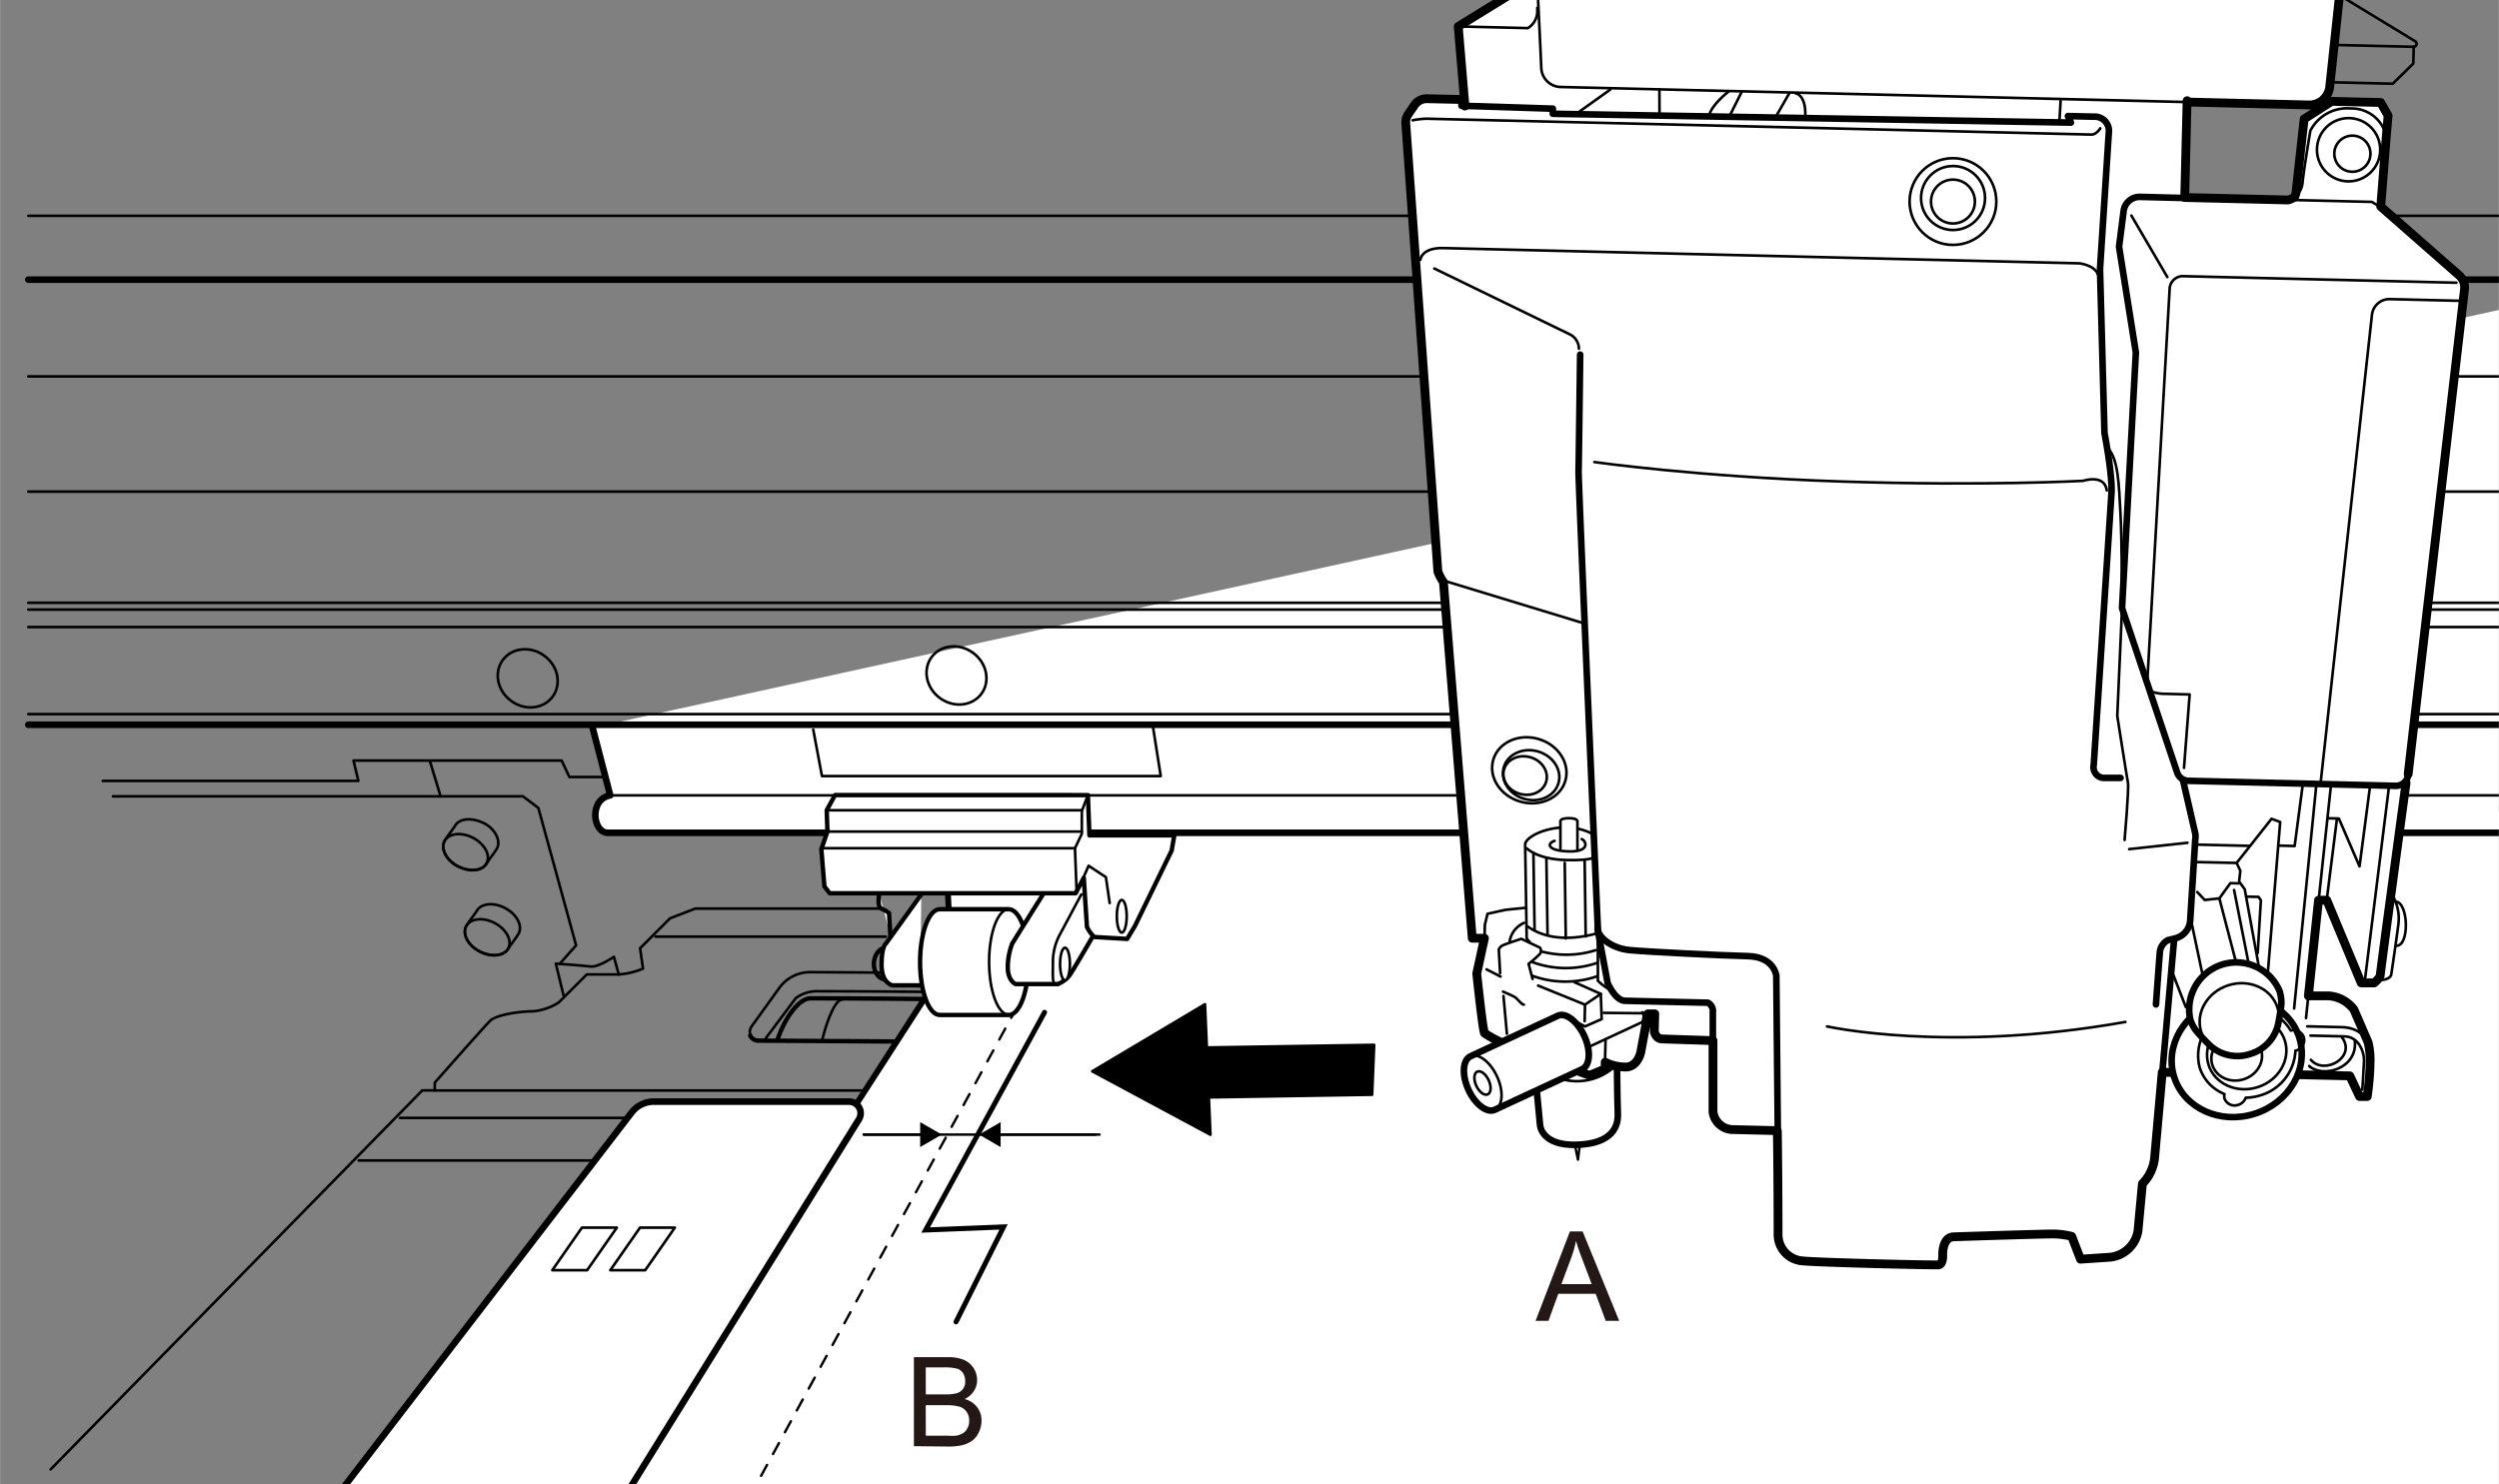 <svg id="レイヤー_2" data-name="レイヤー 2" xmlns="http://www.w3.org/2000/svg" xmlns:xlink="http://www.w3.org/1999/xlink" width="100mm" height="59.4mm" viewBox="0 0 283.46 168.39"><rect x="0" y="0" width="283.46" height="168.39" fill="#808080" stroke="none"/><defs><style>.cls-1,.cls-10,.cls-12,.cls-13,.cls-17,.cls-5,.cls-6,.cls-7{fill:none;}.cls-2{clip-path:url(#clip-path);}.cls-11,.cls-14,.cls-15,.cls-16,.cls-3,.cls-4,.cls-8,.cls-9{fill:#fff;}.cls-12,.cls-13,.cls-14,.cls-15,.cls-16,.cls-17,.cls-3,.cls-4,.cls-5,.cls-6,.cls-7,.cls-8,.cls-9{stroke:#000;}.cls-10,.cls-12,.cls-13,.cls-14,.cls-15,.cls-16,.cls-17,.cls-3,.cls-4,.cls-5,.cls-6,.cls-7,.cls-8,.cls-9{stroke-linecap:round;}.cls-3{stroke-width:0.67px;}.cls-10,.cls-16,.cls-17,.cls-4,.cls-5,.cls-6,.cls-7,.cls-8,.cls-9{stroke-linejoin:round;}.cls-4,.cls-5{stroke-width:0.75px;}.cls-6,.cls-9{stroke-width:0.3px;}.cls-7,.cls-8{stroke-width:0.5px;}.cls-10{stroke:#fff;stroke-width:3px;}.cls-12,.cls-13,.cls-15,.cls-17{stroke-width:0.28px;}.cls-13{stroke-dasharray:1.41 1.41;}.cls-14{stroke-width:0.57px;}.cls-18{fill:#231815;}</style><clipPath id="clip-path"><rect class="cls-1" width="283.46" height="168.39" transform="translate(283.46 168.39) rotate(-180)"/></clipPath></defs><g class="cls-2"><path class="cls-3" d="M52.39,195.51c24.3-38.94,66.46-103.8,66.46-103.8H428.54v100"/><polygon class="cls-3" points="119.88 100.06 117.39 105.19 107.72 105.63 107.43 99.48 119.88 100.06"/><path class="cls-4" d="M67.21,82.57l2,7.68c-2.42.44-2,4.25-.26,4.25H402.86V9"/><line class="cls-5" x1="394.73" y1="82.24" x2="3.2" y2="82.24"/><line class="cls-6" x1="394.73" y1="81.03" x2="3.2" y2="81.03"/><line class="cls-6" x1="394.73" y1="71.15" x2="3.2" y2="71.15"/><line class="cls-6" x1="394.73" y1="69.17" x2="3.2" y2="69.17"/><line class="cls-6" x1="394.73" y1="68.4" x2="3.2" y2="68.4"/><line class="cls-6" x1="394.73" y1="55.78" x2="3.2" y2="55.78"/><line class="cls-6" x1="394.73" y1="42.71" x2="3.2" y2="42.71"/><line class="cls-5" x1="394.73" y1="31.73" x2="3.2" y2="31.73"/><line class="cls-6" x1="394.73" y1="24.49" x2="3.2" y2="24.49"/><line class="cls-6" x1="392.17" y1="90.25" x2="68.93" y2="90.25"/><path class="cls-6" d="M85.13,117.51a1.1,1.1,0,0,1,.16-1.1l3.11-4.32a4.31,4.31,0,0,1,3.53-1.78l13.75.09"/><path class="cls-6" d="M86.88,117.78l3.38-4.52a4.05,4.05,0,0,1,2.64-.78c.55,0,5.53,0,12,.07"/><path class="cls-7" d="M88.18,118c.87-2.65,2.53-4.75,3.76-4.72.43,0,5.92,0,13,.08"/><path class="cls-6" d="M95.53,113.42c-1,0-2.07,3.59-2.28,4.66"/><path class="cls-7" d="M101.72,118.18,86,118.08a1,1,0,0,1-.91-.57"/><path class="cls-7" d="M100.7,107.49c-2,0-2.27,3.73.14,3.73"/><path class="cls-8" d="M104.5,101.49l-4,5.56s-.51.29-.51,2.42,1.24,2.34,1.24,2.34h3.15"/><path class="cls-8" d="M106.59,103.17h7.83c1.23,0,2.23,2.67,2.23,6s-1,6-2.23,6h-7.83c-1.23,0-2.23-2.67-2.23-6S105.36,103.17,106.59,103.17Z"/><path class="cls-8" d="M99.74,101.34s-.29,1.54.22,1.76a4.08,4.08,0,0,1,.88.51l.15,2.56"/><path class="cls-8" d="M118.34,101.42l-3.52,5.63a7.47,7.47,0,0,0-.51,2.71c0,1.54.88,1.9.88,1.9H120a3.26,3.26,0,0,0,1.32-1c.51-.66,5.56-9.48,5.56-9.48l-1.31-4"/><path class="cls-6" d="M122.65,101.49,120.24,106a6.56,6.56,0,0,0-.81,3.15c0,1.83-.14,2.71.59,2.56"/><ellipse class="cls-9" cx="120.8" cy="109.39" rx="0.56" ry="1.85"/><path class="cls-8" d="M124.12,106.32l3.73.22.88-1.46,4.17-8.57.3-1.72h-9.63l-.17-4.57H94.71l-.94,1.72.08,2.42-.69,2,.35,4.23.6.77H122l.93-1.75.36,5.56A3.72,3.72,0,0,0,124.12,106.32Z"/><ellipse class="cls-9" cx="127.24" cy="103.97" rx="0.56" ry="1.85"/><polyline class="cls-6" points="122.11 101.34 123.48 98.24 125.44 99.53 125.87 102.47"/><polyline class="cls-6" points="123.4 90.22 122.71 92.03 122.71 94.61 121.93 96.25 122.11 100.91"/><line class="cls-6" x1="121.93" y1="96.25" x2="93.16" y2="96.25"/><line class="cls-6" x1="93.85" y1="94.36" x2="122.71" y2="94.36"/><line class="cls-6" x1="122.71" y1="91.94" x2="93.77" y2="91.94"/><path class="cls-6" d="M114.06,103.25c-1.06.46-1.87,2.92-1.87,5.89,0,3.29,1,6,2.23,6"/><polyline class="cls-6" points="92.24 82.79 93.23 88.06 131.66 88.06 130.78 82.46"/><ellipse class="cls-6" cx="108.49" cy="76.64" rx="3.18" ry="3.51" transform="translate(-17.31 119.28) rotate(-53.96)"/><ellipse class="cls-6" cx="256.64" cy="76.35" rx="3.51" ry="3.18" transform="translate(4.2 165.61) rotate(-36.04)"/><path class="cls-6" d="M271.2,82.45a3.57,3.57,0,0,1-1.53,3.08A3.36,3.36,0,0,1,265,85a3,3,0,0,1-.48-2.49"/><ellipse class="cls-6" cx="258.62" cy="37.48" rx="2.19" ry="1.99" transform="translate(27.45 159.33) rotate(-36.04)"/><ellipse class="cls-6" cx="258.62" cy="37.48" rx="5.01" ry="4.54" transform="translate(27.45 159.33) rotate(-36.04)"/><ellipse class="cls-6" cx="59.85" cy="76.97" rx="3.18" ry="3.51" transform="translate(-37.6 80.08) rotate(-53.96)"/><path class="cls-6" d="M100,103.1H78.85L76,104.2l-3.4,3.4.33,2.31a8.58,8.58,0,0,1-2.74.66H66.55l-3.18,3.18a6.49,6.49,0,0,1-2.86,1c-1.31,0-4.17.33-4.94,1.1s-6.26,7-6.26,7v.88H47.89l-42.16,43"/><line class="cls-6" x1="49.31" y1="123.74" x2="98.06" y2="123.74"/><line class="cls-6" x1="74.35" y1="106.28" x2="100.48" y2="106.28"/><path class="cls-6" d="M70.18,110.57l-.55-2s-1.76,1.21-2.64,1.1-3.95-.33-3.95-.33l.88,3.62"/><polyline class="cls-6" points="63.48 109.36 65.34 107.27 61.06 91.68 59.31 90.36 12.8 90.36"/><line class="cls-6" x1="49.97" y1="90.36" x2="48.77" y2="86.41"/><polyline class="cls-6" points="68.64 88.17 64.58 88.17 63.7 86.3 40.09 86.3 40.64 88.61 11.65 88.61"/><ellipse class="cls-6" cx="55.26" cy="106.34" rx="1.83" ry="2.7" transform="translate(-64.58 105.54) rotate(-62.15)"/><path class="cls-6" d="M52.87,105.08c.21-.38,1-1.39,1.18-1.68.47-.9,1.92-1.06,3.24-.36s2,2,1.54,2.88c-.21.39-1,1.4-1.17,1.69-.48.89-1.93,1-3.25.35S52.4,106,52.87,105.08Z"/><ellipse class="cls-6" cx="52.8" cy="96.69" rx="1.83" ry="2.7" transform="translate(-57.35 98.21) rotate(-62.15)"/><path class="cls-6" d="M50.41,95.42c.21-.38,1-1.39,1.18-1.68.47-.9,1.92-1,3.24-.36s2,2,1.54,2.89c-.21.38-1,1.39-1.17,1.68-.48.89-1.93,1-3.25.36S49.94,96.32,50.41,95.42Z"/><line class="cls-6" x1="104.94" y1="113.39" x2="97.48" y2="124.51"/><line class="cls-6" x1="70.98" y1="126.85" x2="45.36" y2="126.85"/><line class="cls-6" x1="67.32" y1="131.68" x2="40.68" y2="131.68"/><path class="cls-4" d="M54.37,196.36,97.43,127a1.32,1.32,0,0,0-1.12-2H74.15a3.17,3.17,0,0,0-2.51,1.24L23.7,188.63"/><polygon class="cls-6" points="69.22 144.13 72.59 139.3 76.54 139.3 73.18 144.13 69.22 144.13"/><polygon class="cls-6" points="62.64 144.13 66 139.3 69.96 139.3 66.59 144.13 62.64 144.13"/><polygon class="cls-1" points="40.38 176.19 386.17 176.19 360.69 99.92 361.57 -30.52 40.38 -30.52 40.38 176.19"/><polygon points="123.89 121.56 137.3 128.76 137.12 124.52 155.64 124.22 155.87 118.56 136.89 118.86 136.68 113.95 123.89 121.56"/><polygon class="cls-10" points="123.89 121.56 137.3 128.76 137.12 124.52 155.64 124.22 155.87 118.56 136.89 118.86 136.68 113.95 123.89 121.56"/><polygon points="123.89 121.56 137.3 128.76 137.12 124.52 155.64 124.22 155.87 118.56 136.89 118.86 136.68 113.95 123.89 121.56"/><polygon class="cls-6" points="123.89 121.56 137.3 128.76 137.12 124.52 155.64 124.22 155.87 118.56 136.89 118.86 136.68 113.95 123.89 121.56"/><line class="cls-11" x1="115.04" y1="114.87" x2="80.02" y2="179.01"/><line class="cls-12" x1="115.04" y1="114.87" x2="114.7" y2="115.49"/><line class="cls-13" x1="114.02" y1="116.72" x2="80.7" y2="177.77"/><polyline class="cls-14" points="118.48 114.87 104.99 139.57 113.83 139.22 108.44 149.99"/><line class="cls-15" x1="124.24" y1="128.74" x2="97.97" y2="128.74"/><line class="cls-11" x1="106.82" y1="128.74" x2="97.97" y2="128.74"/><line class="cls-12" x1="104.78" y1="128.74" x2="97.97" y2="128.74"/><polygon points="104.37 127.33 106.82 128.74 104.37 130.16 104.37 127.33"/><line class="cls-11" x1="124.72" y1="128.74" x2="111.05" y2="128.74"/><line class="cls-12" x1="124.72" y1="128.74" x2="113.09" y2="128.74"/><polygon points="113.5 127.33 111.05 128.74 113.5 130.16 113.5 127.33"/><path class="cls-4" d="M173.9,119.41l.79,8.25s.11,2.37,4.18,2.24,4.71-2.13,4.64-3.56-.12-8.68-.12-8.68"/><path class="cls-16" d="M272.93,88.83S270,110.39,270,110.67s-.68.86-.68.86l-1.48,0-3.9-9.38H263L261.85,113H262l2.14,0a3.91,3.91,0,0,1,2.87,1.55l1.61,3.72a8.22,8.22,0,0,1,.22,2.42c0,1.59-.31,3.73-.31,3.73l-.88,0-1.1-2.34-4.82-.11-14-.24-2.36-.06h-.1l-.87,9.76a4.94,4.94,0,0,1-1.38,2.89l-.5,5.34a3.58,3.58,0,0,1-3.22,3l-3.3.22-1-2.59a9.05,9.05,0,0,0-2.19-.27c-1.39,0-11.14.32-11.14.32-1.46,0-1.3,2.24-1.3,2.24s0,.88-.46.94-13.39-.25-15.36-.44a3,3,0,0,1-2.86-3.07c0-.58,0-5.78-.08-11.65l-.15-.07-5-.12a2.3,2.3,0,0,1-2.15-2s0-4.74,0-8.09l-5.75-.19c-.76,0-.91-.85-.91-.85l.05-2-.77,0-.82,4.37s-.37,1.81-1.9,1.66a5.1,5.1,0,0,1-2.13-.54l0,.76-1.78.73-9.14-3.4a12.54,12.54,0,0,1-2.77-1.39c-.21-.39-.88-6.77-.88-6.77l.87-4-1.38,0-3.27-40.42a5.08,5.08,0,0,1-.63-1.19l-3.64-50.83a1.65,1.65,0,0,1,.28-1.06l.68-1a1.69,1.69,0,0,1,1.47-.76l4,.09.28.74L165.41,3l8.92-5.5,0,.11c-.38-7.7-.81-16.09-.81-16.09l7-3.93,77.28,1.84L267-15.65,264.27,9.86a2.32,2.32,0,0,1-2.34,2.05l-13.84-.33v-.15l-.26,10.68v.3l11.71.28a2.13,2.13,0,0,0,.75-.35l.14-.37.94-8.47,3.12-2,5.56.13.84,1.49-.11,1.32-.09,1-.63,8,8.89,7.8a1.84,1.84,0,0,1,.61,1.59l-6.39,55"/><ellipse class="cls-4" cx="254.86" cy="119.44" rx="7.47" ry="6.75" transform="matrix(0.95, -0.3, 0.3, 0.95, -24.23, 82.96)"/><ellipse class="cls-6" cx="254.86" cy="119.44" rx="4.54" ry="4.1" transform="translate(-24.23 82.96) rotate(-17.66)"/><ellipse class="cls-6" cx="254.86" cy="119.44" rx="2.91" ry="2.63" transform="matrix(0.95, -0.3, 0.3, 0.95, -24.23, 82.96)"/><path class="cls-6" d="M261.32,117.67a1.21,1.21,0,0,0-1.47-.73,5.47,5.47,0,0,0-6.53-2.32,5.34,5.34,0,0,0-3.8,6.52,4.81,4.81,0,0,0,2.81,3,1.05,1.05,0,0,0,0,.5,1.22,1.22,0,0,0,1.58.72,1.28,1.28,0,0,0,.83-.8,6.3,6.3,0,0,0,1.64-.26,5.55,5.55,0,0,0,4-5.09h.06A1.22,1.22,0,0,0,261.32,117.67Z"/><path class="cls-6" d="M174.35-2.38c.2,4,.38,7.74.48,10.09A2.25,2.25,0,0,0,177,9.87l71.05,1.71"/><path class="cls-6" d="M165.41,3l7.9.19a2.24,2.24,0,0,0,1.07-1.88V.89"/><path class="cls-6" d="M264.94,5.1l8.86.21a.34.34,0,0,0,.18-.62L265.51-.46"/><polyline class="cls-6" points="273.8 5.31 273.75 7.21 271.42 9.5 264.28 9.33"/><path class="cls-6" d="M260.29,22.34a2.23,2.23,0,0,0,.9-1.67c.19-1.75.88-5.83.88-5.83a4.69,4.69,0,0,1,4.6-2.53,4,4,0,0,1,3.92,2.8"/><path class="cls-6" d="M243.85,78.39a4.34,4.34,0,0,0,1.46.33l3.07.08-.64,8.33"/><path class="cls-6" d="M243.59,77.07l2.53-44.46a1.52,1.52,0,0,1,1.64-1.27l30.88.74"/><line class="cls-6" x1="241.77" y1="24.46" x2="245.85" y2="31.44"/><polyline class="cls-6" points="259.54 22.68 269.05 22.91 270.06 23.52"/><path class="cls-5" d="M273.17,87.92a1.4,1.4,0,0,1-1.42,1.25l-23.5-.57a1.38,1.38,0,0,1-1.29-.95L240.71,69l1.57-29-1.91-12,.52-4.05a1.83,1.83,0,0,1,1.86-1.61l5.08.13"/><circle class="cls-6" cx="266.84" cy="17.44" r="2.05"/><circle class="cls-6" cx="266.41" cy="16.99" r="3.59"/><path class="cls-6" d="M279.32,34.14l-8.26-.2a2,2,0,0,0-2,1.79L263.22,89"/><polyline class="cls-6" points="249.21 97.82 253.71 97.92 254.13 98.81 253.99 100.02 254.63 100.91 256.28 109.96"/><line class="cls-6" x1="248.6" y1="104.72" x2="249.79" y2="110.35"/><line class="cls-6" x1="253.42" y1="100.99" x2="255.08" y2="109.38"/><polyline class="cls-6" points="253.98 100.24 253 100.21 251.75 101.94 250.09 102.12 249.24 101.22"/><line class="cls-6" x1="251.75" y1="101.94" x2="253.61" y2="109.07"/><line class="cls-6" x1="246.52" y1="110.6" x2="247.94" y2="114.26"/><path class="cls-4" d="M258.58,112.45a5.34,5.34,0,0,0-10.13,3.23,4.5,4.5,0,0,0,.59,1.18,21.18,21.18,0,0,0,1.72,1.84,4.61,4.61,0,0,0,4.5.89,4.55,4.55,0,0,0,3.18-3.49c.05-.24.32-1.69.34-2.18A4.66,4.66,0,0,0,258.58,112.45Z"/><ellipse class="cls-6" cx="254.02" cy="115.69" rx="4.54" ry="4.1" transform="translate(-23.13 82.53) rotate(-17.66)"/><polyline class="cls-6" points="253.71 97.92 257.67 92.91 258.65 93.27 257.25 110.36"/><polyline class="cls-6" points="254.82 101.74 256.2 101.77 256.46 102.16 256.1 108.14"/><line class="cls-6" x1="261.85" y1="112.95" x2="261.58" y2="115.52"/><path class="cls-6" d="M262.08,117.51l3.84.09c1.65,0,2.27,1.81,2.24,2.74s-.19,3.3-.19,3.3"/><path class="cls-6" d="M261.72,116.46l3.79.09c2.08,0,3.21,1.23,3.28,2.66"/><path class="cls-6" d="M265.65,117.7c1.7,2.24-2,4.35-3.52,2.56"/><path class="cls-6" d="M267.12,118.12c.31,3.14-3.62,4.25-5.18,2.84"/><line class="cls-6" x1="260.23" y1="114.44" x2="262.77" y2="88.86"/><polyline class="cls-6" points="258.53 95.95 260.29 96 261.23 88.88"/><line class="cls-6" x1="255.13" y1="95.98" x2="249.31" y2="95.84"/><line class="cls-6" x1="270.99" y1="89.28" x2="268.28" y2="111.07"/><line class="cls-6" x1="263.93" y1="102.12" x2="265.08" y2="92.98"/><polyline class="cls-6" points="264.15 92.85 265.31 92.88 267.65 98.31 268.85 89.17"/><path class="cls-6" d="M271.31,101.47a5.19,5.19,0,0,1,.74,3.48c-.27,2.08-.8,5.64-.8,5.64s-.07.66-1.55.62"/><path class="cls-6" d="M271.73,102.31c1.48,0,1.63,5.09.09,5"/><line class="cls-6" x1="263.02" y1="102.1" x2="264.41" y2="89.12"/><path class="cls-5" d="M181.21,105.3c0,1,1.54,2.31,3.66,2.51s10.38.61,13.38.68,3.24,2.21,3.24,2.21.1,9.46.17,17.64"/><line class="cls-5" x1="246.62" y1="106.58" x2="245.28" y2="121.66"/><path class="cls-5" d="M179.24,40.24s-.15,12.08-.18,13.25,2.2,52.18,2.2,52.18l1.1,5.89s.83,1.92,1.93,2l9.44.22a1.09,1.09,0,0,1,.56,1.11c0,.29,0,1.58,0,3.19"/><path class="cls-6" d="M207.25,116.47s13.76,3.08,33.84-.51"/><path class="cls-5" d="M247.64,88.59l1.38,6a1.92,1.92,0,0,1,0,.63l-.58,9.25a2.23,2.23,0,0,1-1.68,2l-.85.21a1.74,1.74,0,0,0-.92,1.51c-.1,1.17-.43,5.78-.43,5.78"/><line class="cls-6" x1="241.52" y1="96.35" x2="248.13" y2="95.63"/><path class="cls-6" d="M241,95.31s.51-5.84.38-6.5-1.21-7.57-1.21-7.57L240.71,69s0-7.62-.18-10.77-.21-6.37-1.58-7.51"/><path class="cls-5" d="M240.54,88.27l-1.83,0a1.22,1.22,0,0,1-1.21-1.49l2-30.63c.19-2-.78-7-.78-7l-.51-18.61,1-15.5a1.61,1.61,0,0,0-1.72-1.8l-2.92-.07.34.74-58.77-1,0-.58L165.78,12l0-.88"/><path class="cls-6" d="M160.25,13.65a8.68,8.68,0,0,1,1.61-.18l75.38,1.8c.58,0,1-.71,1-.71"/><line class="cls-6" x1="233.62" y1="13.57" x2="233.74" y2="11.45"/><path class="cls-6" d="M203.67,10.59s1.17.1,1.11,2.51"/><line class="cls-6" x1="182.66" y1="10.16" x2="179.09" y2="12.71"/><path class="cls-6" d="M196.06,10.4s-1.94,1.49-2.19,2.73"/><line class="cls-6" x1="188.23" y1="10.14" x2="188.24" y2="12.93"/><line class="cls-6" x1="197.52" y1="10.51" x2="196.29" y2="12.97"/><line class="cls-6" x1="202.93" y1="10.64" x2="201.48" y2="13.17"/><circle class="cls-6" cx="221.53" cy="22.87" r="2.49"/><ellipse class="cls-6" cx="173" cy="88.01" rx="2.16" ry="2.49" transform="translate(40.46 229.81) rotate(-73.9)"/><ellipse class="cls-6" cx="173.3" cy="87.6" rx="2.8" ry="3.23" transform="matrix(0.28, -0.96, 0.96, 0.28, 41.06, 229.8)"/><ellipse class="cls-6" cx="173.48" cy="87.41" rx="3.7" ry="4.26" transform="translate(41.38 229.84) rotate(-73.9)"/><circle class="cls-6" cx="221.53" cy="22.87" r="4.92"/><circle class="cls-6" cx="221.54" cy="22.47" r="3.63"/><path class="cls-6" d="M161.11,29.48s.11-1.39,2.6-1.33l72.15,1.73s1.83.19,2.16,1.37"/><path class="cls-6" d="M162.7,30.47,178.19,38a1.88,1.88,0,0,1,.91,1.56"/><path class="cls-6" d="M180.85,52.43s11.82,1.68,28.13,2.21,27.32-.08,27.32-.08,2.43-.82,2.68,1.09"/><line class="cls-6" x1="163.69" y1="65.86" x2="179.6" y2="70.71"/><polyline class="cls-6" points="168.4 106.1 168.43 104.94 168.73 103.69 170.77 103.24 172.92 103.02"/><line class="cls-6" x1="168.63" y1="110" x2="170.21" y2="110.81"/><path class="cls-6" d="M170.16,110.42l-.15-2.69a1,1,0,0,1,.39-.43c.28-.16,2.16-.77,2.16-.77l2.12,1a.61.61,0,0,1,0,.71,14.86,14.86,0,0,1-1.29,1.13l.45,1.71"/><polyline class="cls-6" points="178.59 111.45 181.58 112.78 181.68 115.64 179.79 116.47 179.03 116.07"/><path class="cls-6" d="M170.49,112.52s1.09.46,1.36.63.8.9,1,.85"/><line class="cls-6" x1="170.54" y1="113.01" x2="170.93" y2="117.3"/><path class="cls-6" d="M180.23,118.79l6.06-2.82s.34-.71,0-1.1"/><polyline class="cls-6" points="181.91 114.93 185.92 114.97 186.91 114.94"/><line class="cls-6" x1="182.06" y1="120.43" x2="182.12" y2="117.96"/><path class="cls-6" d="M173.49,106.82a.59.59,0,0,1-.32-.61L173,95.83c0-1.1,4.3-3,7.66-1.19"/><path class="cls-6" d="M175,108a11,11,0,0,0,6-.18"/><path class="cls-6" d="M181.25,106.07l0,5.22a7.15,7.15,0,0,0,1.45,1.08"/><path class="cls-6" d="M173.83,110.73a11,11,0,0,0,7.3.06"/><path class="cls-6" d="M173.87,109.19a11,11,0,0,0,7.3.07"/><path class="cls-9" d="M177,96.28l0-3s-.17-.44.93-.44,1,.37,1,.37l0,3.19"/><path class="cls-6" d="M176.34,95.41c-.94.31-.8,1.14,1.62,1.2s2-1.16,1.46-1.4"/><path class="cls-6" d="M173.19,96.27s1.18,1.24,4.47,1.32,3.25-.42,3.25-.42"/><path class="cls-6" d="M173.25,105.11c1.84,1.31,4.41,1.7,7.73.85"/><path class="cls-6" d="M172.88,104.72a2.78,2.78,0,0,0-1.64,2.1"/><line class="cls-6" x1="173.94" y1="96.95" x2="174.07" y2="105.52"/><line class="cls-6" x1="175.41" y1="97.48" x2="175.54" y2="106.05"/><line class="cls-6" x1="177.49" y1="97.91" x2="177.61" y2="106.48"/><line class="cls-6" x1="179.75" y1="97.69" x2="179.87" y2="106.26"/><polyline class="cls-6" points="174.47 111.84 179.79 114 181.58 112.78"/><line class="cls-6" x1="179.79" y1="114" x2="179.75" y2="115.87"/><path class="cls-6" d="M177.18,122.45a6.33,6.33,0,0,0,6-1.45"/><path class="cls-4" d="M179.7,117.53c-.78-1.67-2.14-2.69-3-2.27l-9.9,4.6c-.9.42-1,2.12-.23,3.8s2.14,2.69,3,2.26l9.9-4.6C180.37,120.9,180.48,119.21,179.7,117.53Z"/><ellipse class="cls-6" cx="168.16" cy="122.89" rx="0.77" ry="1.42" transform="translate(-36.13 82.33) rotate(-24.93)"/><ellipse class="cls-6" cx="168.16" cy="122.89" rx="1.81" ry="3.34" transform="translate(-36.13 82.33) rotate(-24.93)"/><polyline class="cls-17" points="178.65 129.96 178.99 131.59 179.2 129.89"/><path class="cls-18" d="M174.18,149.88l3.9-10.15h1.44l4.15,10.15h-1.53L181,146.81h-4.24l-1.12,3.07Zm2.93-4.17h3.44l-1.06-2.81q-.5-1.28-.72-2.1a12.5,12.5,0,0,1-.55,1.94Z"/><path class="cls-18" d="M103.66,164.1V154h3.81a4.64,4.64,0,0,1,1.87.31,2.46,2.46,0,0,1,1.1.94,2.56,2.56,0,0,1,.39,1.34,2.25,2.25,0,0,1-.35,1.23,2.56,2.56,0,0,1-1.06.93,2.61,2.61,0,0,1,1.41.92,2.44,2.44,0,0,1,.5,1.53,3,3,0,0,1-.31,1.33,2.46,2.46,0,0,1-.74.94,3.35,3.35,0,0,1-1.11.51,7,7,0,0,1-1.64.16Zm1.35-5.88h2.19a4.78,4.78,0,0,0,1.28-.12,1.33,1.33,0,0,0,1-1.39,1.67,1.67,0,0,0-.24-.89,1.21,1.21,0,0,0-.69-.52,5.63,5.63,0,0,0-1.55-.14h-2Zm0,4.69h2.52a6.15,6.15,0,0,0,.92,0,2.25,2.25,0,0,0,.77-.28,1.46,1.46,0,0,0,.51-.56,1.71,1.71,0,0,0,.2-.86,1.64,1.64,0,0,0-.29-1,1.5,1.5,0,0,0-.8-.59,5.15,5.15,0,0,0-1.49-.17H105Z"/></g></svg>